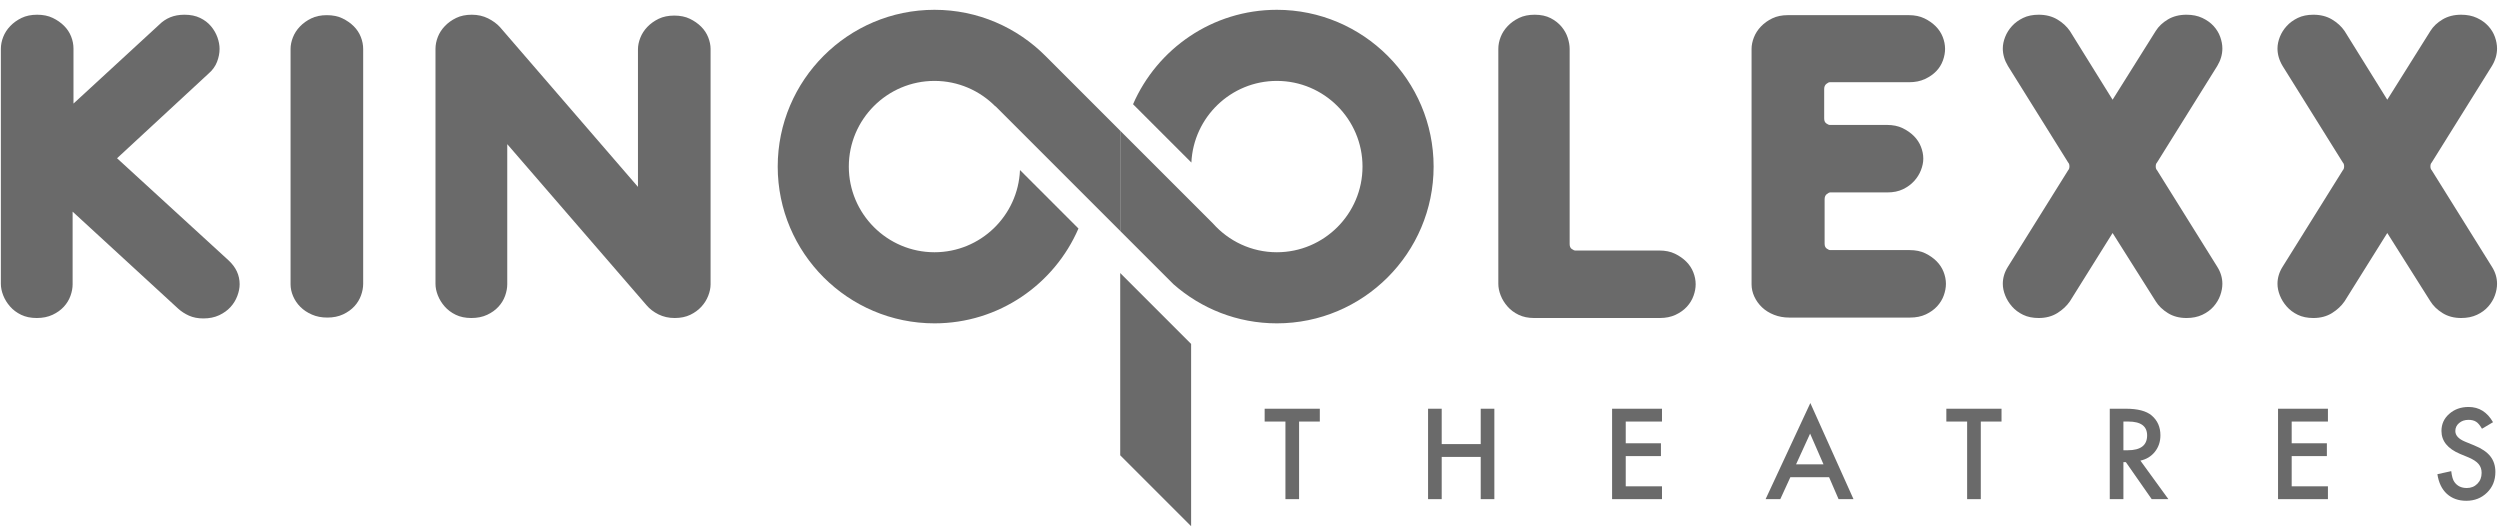 <?xml version="1.0" encoding="UTF-8"?> <svg xmlns="http://www.w3.org/2000/svg" width="245" height="52" viewBox="0 0 245 52" fill="none"><g clip-path="url(#clip0_2595_3170)"><path d="M7.201 10.151L15.615 2.406C15.922 2.099 16.278 1.862 16.683 1.694C17.087 1.527 17.555 1.443 18.085 1.443C18.671 1.443 19.18 1.548 19.613 1.757C20.045 1.966 20.401 2.239 20.681 2.574C20.959 2.908 21.169 3.272 21.309 3.662C21.448 4.053 21.518 4.43 21.518 4.792C21.518 5.211 21.434 5.637 21.267 6.069C21.099 6.502 20.82 6.885 20.429 7.22L11.471 15.509L22.397 25.514C23.122 26.184 23.485 26.965 23.485 27.858C23.485 28.221 23.408 28.605 23.255 29.009C23.102 29.414 22.878 29.777 22.585 30.097C22.292 30.418 21.922 30.683 21.476 30.893C21.029 31.102 20.513 31.207 19.927 31.207C19.396 31.207 18.929 31.116 18.524 30.935C18.12 30.754 17.764 30.523 17.457 30.244L7.117 20.742V27.858C7.117 28.221 7.048 28.598 6.908 28.988C6.768 29.379 6.552 29.735 6.259 30.056C5.966 30.377 5.596 30.642 5.15 30.851C4.703 31.06 4.187 31.165 3.601 31.165C3.015 31.165 2.505 31.06 2.073 30.851C1.64 30.642 1.278 30.37 0.985 30.035C0.692 29.7 0.468 29.338 0.315 28.947C0.161 28.556 0.085 28.179 0.085 27.816V4.792C0.085 4.402 0.161 4.011 0.315 3.62C0.468 3.229 0.698 2.874 1.006 2.553C1.313 2.232 1.682 1.966 2.115 1.757C2.547 1.548 3.057 1.443 3.643 1.443C4.229 1.443 4.738 1.548 5.17 1.757C5.603 1.966 5.973 2.225 6.28 2.532C6.587 2.839 6.817 3.188 6.971 3.578C7.124 3.97 7.201 4.36 7.201 4.75V10.151Z" fill="#6A6A6A"></path><path d="M28.475 4.793C28.475 4.431 28.552 4.054 28.705 3.663C28.858 3.273 29.088 2.917 29.396 2.596C29.702 2.276 30.072 2.01 30.505 1.801C30.937 1.591 31.447 1.486 32.032 1.486C32.619 1.486 33.128 1.591 33.561 1.801C33.993 2.01 34.362 2.268 34.67 2.575C34.977 2.882 35.207 3.231 35.36 3.621C35.513 4.012 35.591 4.403 35.591 4.793V27.816C35.591 28.178 35.521 28.555 35.381 28.946C35.241 29.337 35.026 29.693 34.733 30.013C34.44 30.334 34.069 30.599 33.623 30.808C33.177 31.018 32.66 31.122 32.075 31.122C31.516 31.122 31.014 31.025 30.568 30.829C30.121 30.635 29.744 30.383 29.437 30.076C29.13 29.77 28.893 29.421 28.726 29.03C28.558 28.639 28.475 28.248 28.475 27.857V4.793Z" fill="#6A6A6A"></path><path d="M49.711 14.127V27.858C49.711 28.221 49.64 28.598 49.501 28.988C49.361 29.379 49.145 29.735 48.852 30.055C48.559 30.377 48.189 30.642 47.743 30.851C47.297 31.06 46.78 31.165 46.194 31.165C45.608 31.165 45.099 31.06 44.667 30.851C44.233 30.642 43.871 30.37 43.578 30.035C43.285 29.7 43.061 29.337 42.908 28.946C42.755 28.556 42.678 28.179 42.678 27.816V4.792C42.678 4.402 42.755 4.011 42.908 3.62C43.061 3.23 43.291 2.874 43.599 2.553C43.906 2.232 44.275 1.967 44.708 1.757C45.141 1.548 45.65 1.443 46.236 1.443C46.822 1.443 47.352 1.563 47.827 1.799C48.301 2.036 48.692 2.322 48.999 2.658L62.52 18.314V4.834C62.52 4.472 62.597 4.095 62.751 3.704C62.904 3.313 63.133 2.958 63.441 2.636C63.748 2.316 64.118 2.05 64.55 1.841C64.983 1.632 65.493 1.527 66.078 1.527C66.664 1.527 67.173 1.632 67.606 1.841C68.039 2.05 68.408 2.309 68.716 2.616C69.022 2.923 69.253 3.272 69.406 3.662C69.559 4.053 69.637 4.43 69.637 4.792V27.858C69.637 28.221 69.559 28.598 69.406 28.988C69.253 29.379 69.03 29.735 68.737 30.055C68.444 30.377 68.081 30.642 67.648 30.851C67.215 31.06 66.706 31.165 66.12 31.165C65.534 31.165 65.004 31.046 64.529 30.809C64.055 30.573 63.664 30.272 63.358 29.909L49.711 14.127Z" fill="#6A6A6A"></path><path d="M153.826 23.923C153.826 24.146 153.896 24.307 154.036 24.404C154.175 24.502 154.287 24.551 154.37 24.551H162.617C163.203 24.551 163.712 24.655 164.145 24.865C164.577 25.074 164.947 25.332 165.254 25.639C165.562 25.947 165.792 26.295 165.945 26.686C166.099 27.077 166.175 27.468 166.175 27.858C166.175 28.221 166.106 28.598 165.966 28.988C165.826 29.379 165.61 29.735 165.318 30.055C165.024 30.377 164.653 30.642 164.207 30.851C163.761 31.06 163.245 31.165 162.659 31.165H150.351C149.765 31.165 149.257 31.06 148.825 30.851C148.391 30.642 148.028 30.37 147.736 30.035C147.443 29.7 147.218 29.338 147.066 28.947C146.912 28.556 146.836 28.179 146.836 27.816V4.792C146.836 4.402 146.912 4.011 147.066 3.62C147.218 3.229 147.45 2.874 147.757 2.553C148.063 2.232 148.433 1.966 148.866 1.757C149.298 1.548 149.808 1.443 150.394 1.443C151.007 1.443 151.531 1.555 151.964 1.778C152.396 2.002 152.751 2.281 153.031 2.616C153.309 2.95 153.512 3.313 153.639 3.704C153.763 4.095 153.826 4.457 153.826 4.792V23.923Z" fill="#6A6A6A"></path><path d="M175.338 31.122C174.808 31.122 174.312 31.032 173.852 30.85C173.391 30.669 173.001 30.425 172.679 30.118C172.358 29.811 172.107 29.462 171.926 29.071C171.745 28.681 171.653 28.276 171.653 27.857V4.791C171.653 4.429 171.731 4.053 171.884 3.662C172.038 3.271 172.268 2.915 172.575 2.594C172.882 2.274 173.251 2.008 173.684 1.799C174.117 1.589 174.627 1.484 175.212 1.484H187.059C187.645 1.484 188.153 1.589 188.587 1.799C189.02 2.008 189.389 2.267 189.696 2.573C190.004 2.88 190.233 3.229 190.387 3.62C190.54 4.011 190.617 4.401 190.617 4.791C190.617 5.155 190.548 5.532 190.408 5.922C190.268 6.313 190.052 6.662 189.759 6.969C189.466 7.276 189.096 7.534 188.649 7.743C188.203 7.952 187.687 8.057 187.101 8.057H179.315C179.23 8.057 179.119 8.113 178.98 8.224C178.84 8.336 178.77 8.504 178.77 8.727V11.615C178.77 11.839 178.84 11.999 178.98 12.096C179.119 12.195 179.23 12.243 179.315 12.243H184.924C185.511 12.243 186.019 12.348 186.453 12.557C186.885 12.766 187.253 13.024 187.562 13.331C187.868 13.639 188.098 13.988 188.252 14.378C188.404 14.769 188.483 15.16 188.483 15.55C188.483 15.913 188.404 16.29 188.252 16.68C188.098 17.071 187.875 17.427 187.581 17.748C187.289 18.069 186.926 18.334 186.494 18.543C186.061 18.752 185.552 18.857 184.966 18.857H179.356C179.273 18.857 179.161 18.914 179.021 19.025C178.882 19.136 178.812 19.304 178.812 19.527V23.881C178.812 24.104 178.882 24.265 179.021 24.362C179.161 24.46 179.273 24.509 179.356 24.509H187.142C187.729 24.509 188.238 24.613 188.671 24.822C189.103 25.032 189.473 25.29 189.781 25.597C190.087 25.904 190.317 26.253 190.47 26.644C190.624 27.034 190.701 27.425 190.701 27.816C190.701 28.179 190.631 28.555 190.492 28.946C190.353 29.337 190.135 29.693 189.843 30.013C189.549 30.334 189.18 30.599 188.734 30.809C188.286 31.018 187.771 31.122 187.185 31.122H175.338Z" fill="#6A6A6A"></path><path d="M207.034 9.773L211.262 3.034C211.54 2.588 211.938 2.211 212.455 1.904C212.971 1.597 213.578 1.443 214.277 1.443C214.863 1.443 215.379 1.548 215.825 1.757C216.271 1.967 216.641 2.232 216.934 2.553C217.227 2.874 217.443 3.23 217.583 3.62C217.722 4.011 217.792 4.388 217.792 4.751C217.792 5.336 217.625 5.908 217.29 6.467L211.388 15.927C211.303 16.011 211.262 16.137 211.262 16.305C211.262 16.472 211.303 16.597 211.388 16.681L217.29 26.141C217.625 26.672 217.792 27.23 217.792 27.816C217.792 28.179 217.722 28.556 217.583 28.946C217.443 29.337 217.227 29.7 216.934 30.035C216.641 30.37 216.271 30.642 215.825 30.851C215.379 31.06 214.863 31.165 214.277 31.165C213.578 31.165 212.971 31.005 212.455 30.684C211.938 30.363 211.54 29.979 211.262 29.532L207.034 22.834L202.848 29.532C202.541 29.979 202.129 30.363 201.613 30.684C201.096 31.005 200.49 31.165 199.792 31.165C199.206 31.165 198.696 31.06 198.264 30.851C197.831 30.642 197.468 30.37 197.176 30.035C196.882 29.7 196.659 29.337 196.505 28.946C196.352 28.556 196.275 28.179 196.275 27.816C196.275 27.23 196.443 26.672 196.778 26.141L202.681 16.681C202.764 16.597 202.805 16.472 202.805 16.305C202.805 16.137 202.764 16.011 202.681 15.927L196.778 6.467C196.443 5.908 196.275 5.336 196.275 4.751C196.275 4.388 196.352 4.011 196.505 3.62C196.659 3.23 196.882 2.874 197.176 2.553C197.468 2.232 197.831 1.967 198.264 1.757C198.696 1.548 199.206 1.443 199.792 1.443C200.49 1.443 201.096 1.597 201.613 1.904C202.129 2.211 202.541 2.588 202.848 3.034L207.034 9.773Z" fill="#6A6A6A"></path><path d="M233.953 9.773L238.181 3.034C238.459 2.588 238.857 2.211 239.373 1.904C239.89 1.597 240.496 1.443 241.194 1.443C241.78 1.443 242.297 1.548 242.743 1.757C243.19 1.967 243.56 2.232 243.852 2.553C244.146 2.874 244.362 3.23 244.502 3.62C244.64 4.011 244.711 4.388 244.711 4.751C244.711 5.336 244.544 5.908 244.208 6.467L238.307 15.927C238.222 16.011 238.181 16.137 238.181 16.305C238.181 16.472 238.222 16.597 238.307 16.681L244.208 26.141C244.544 26.672 244.711 27.23 244.711 27.816C244.711 28.179 244.64 28.556 244.502 28.946C244.362 29.337 244.146 29.7 243.852 30.035C243.56 30.37 243.19 30.642 242.743 30.851C242.297 31.06 241.78 31.165 241.194 31.165C240.496 31.165 239.89 31.005 239.373 30.684C238.857 30.363 238.459 29.979 238.181 29.532L233.953 22.834L229.766 29.532C229.459 29.979 229.047 30.363 228.532 30.684C228.015 31.005 227.407 31.165 226.711 31.165C226.125 31.165 225.615 31.06 225.183 30.851C224.75 30.642 224.387 30.37 224.095 30.035C223.801 29.7 223.578 29.337 223.424 28.946C223.271 28.556 223.194 28.179 223.194 27.816C223.194 27.23 223.362 26.672 223.696 26.141L229.598 16.681C229.683 16.597 229.724 16.472 229.724 16.305C229.724 16.137 229.683 16.011 229.598 15.927L223.696 6.467C223.362 5.908 223.194 5.336 223.194 4.751C223.194 4.388 223.271 4.011 223.424 3.62C223.578 3.23 223.801 2.874 224.095 2.553C224.387 2.232 224.75 1.967 225.183 1.757C225.615 1.548 226.125 1.443 226.711 1.443C227.407 1.443 228.015 1.597 228.532 1.904C229.047 2.211 229.459 2.588 229.766 3.034L233.953 9.773Z" fill="#6A6A6A"></path><path d="M116.729 51.566V33.704L109.781 26.756V44.619L116.729 51.566Z" fill="#6A6A6A"></path><path d="M125.13 0.961C118.829 0.961 113.407 4.775 111.039 10.215L116.755 15.93C116.963 11.484 120.634 7.929 125.13 7.929C129.759 7.929 133.526 11.695 133.526 16.325C133.526 20.954 129.759 24.72 125.13 24.72C122.635 24.72 120.397 23.62 118.858 21.886L109.78 12.809V22.634L115.009 27.862C117.715 30.239 121.254 31.688 125.13 31.688C133.601 31.688 140.494 24.796 140.494 16.325C140.494 7.853 133.601 0.961 125.13 0.961Z" fill="#6A6A6A"></path><path d="M91.579 24.72C86.95 24.72 83.184 20.954 83.184 16.325C83.184 11.695 86.95 7.929 91.579 7.929C93.907 7.929 96.016 8.883 97.539 10.418L97.552 10.405L109.781 22.634V12.809L102.465 5.492C99.681 2.695 95.829 0.961 91.579 0.961C83.108 0.961 76.216 7.853 76.216 16.325C76.216 24.796 83.108 31.688 91.579 31.688C97.896 31.688 103.33 27.855 105.689 22.394L99.958 16.664C99.778 21.135 96.094 24.72 91.579 24.72Z" fill="#6A6A6A"></path><path d="M127.31 41.312V48.916H125.973V41.312H123.936V40.055H129.342V41.312H127.31Z" fill="#6A6A6A"></path><path d="M141.287 43.521H145.11V40.055H146.447V48.916H145.11V44.778H141.287V48.916H139.95V40.055H141.287V43.521Z" fill="#6A6A6A"></path><path d="M162.875 41.312H159.322V43.441H162.772V44.697H159.322V47.659H162.875V48.916H157.985V40.055H162.875V41.312Z" fill="#6A6A6A"></path><path d="M178.704 45.507L177.39 42.494L176.013 45.507H178.704ZM179.25 46.764H175.456L174.469 48.916H173.029L177.413 39.498L181.643 48.916H180.18L179.25 46.764Z" fill="#6A6A6A"></path><path d="M194.118 41.312V48.916H192.779V41.312H190.742V40.055H196.149V41.312H194.118Z" fill="#6A6A6A"></path><path d="M208.094 44.124H208.519C209.784 44.124 210.418 43.64 210.418 42.671C210.418 41.765 209.803 41.311 208.57 41.311H208.094V44.124ZM209.759 45.14L212.501 48.916H210.866L208.335 45.289H208.094V48.916H206.757V40.055H208.324C209.494 40.055 210.34 40.275 210.86 40.715C211.435 41.204 211.721 41.851 211.721 42.654C211.721 43.282 211.541 43.821 211.181 44.273C210.822 44.724 210.347 45.013 209.759 45.14Z" fill="#6A6A6A"></path><path d="M228.137 41.312H224.585V43.441H228.034V44.697H224.585V47.659H228.137V48.916H223.248V40.055H228.137V41.312Z" fill="#6A6A6A"></path><path d="M244.317 41.375L243.233 42.017C243.03 41.666 242.837 41.436 242.653 41.329C242.462 41.206 242.215 41.145 241.914 41.145C241.542 41.145 241.234 41.251 240.989 41.461C240.744 41.667 240.622 41.928 240.622 42.241C240.622 42.673 240.944 43.022 241.587 43.286L242.469 43.647C243.189 43.938 243.715 44.292 244.048 44.712C244.381 45.131 244.547 45.644 244.547 46.253C244.547 47.068 244.276 47.742 243.732 48.273C243.186 48.809 242.506 49.077 241.695 49.077C240.927 49.077 240.291 48.849 239.79 48.394C239.296 47.938 238.989 47.297 238.865 46.471L240.221 46.172C240.282 46.693 240.388 47.052 240.542 47.251C240.817 47.634 241.219 47.825 241.746 47.825C242.163 47.825 242.51 47.686 242.785 47.406C243.061 47.127 243.199 46.773 243.199 46.345C243.199 46.172 243.175 46.015 243.127 45.871C243.078 45.728 243.004 45.596 242.903 45.475C242.802 45.354 242.67 45.242 242.51 45.137C242.349 45.031 242.159 44.931 241.936 44.835L241.08 44.48C239.868 43.967 239.263 43.217 239.263 42.23C239.263 41.564 239.516 41.007 240.024 40.56C240.534 40.108 241.167 39.883 241.925 39.883C242.947 39.883 243.744 40.38 244.317 41.375Z" fill="#6A6A6A"></path></g><defs><clipPath id="clip0_2595_3170"><rect width="244.978" height="52" fill="white"></rect></clipPath></defs></svg> 